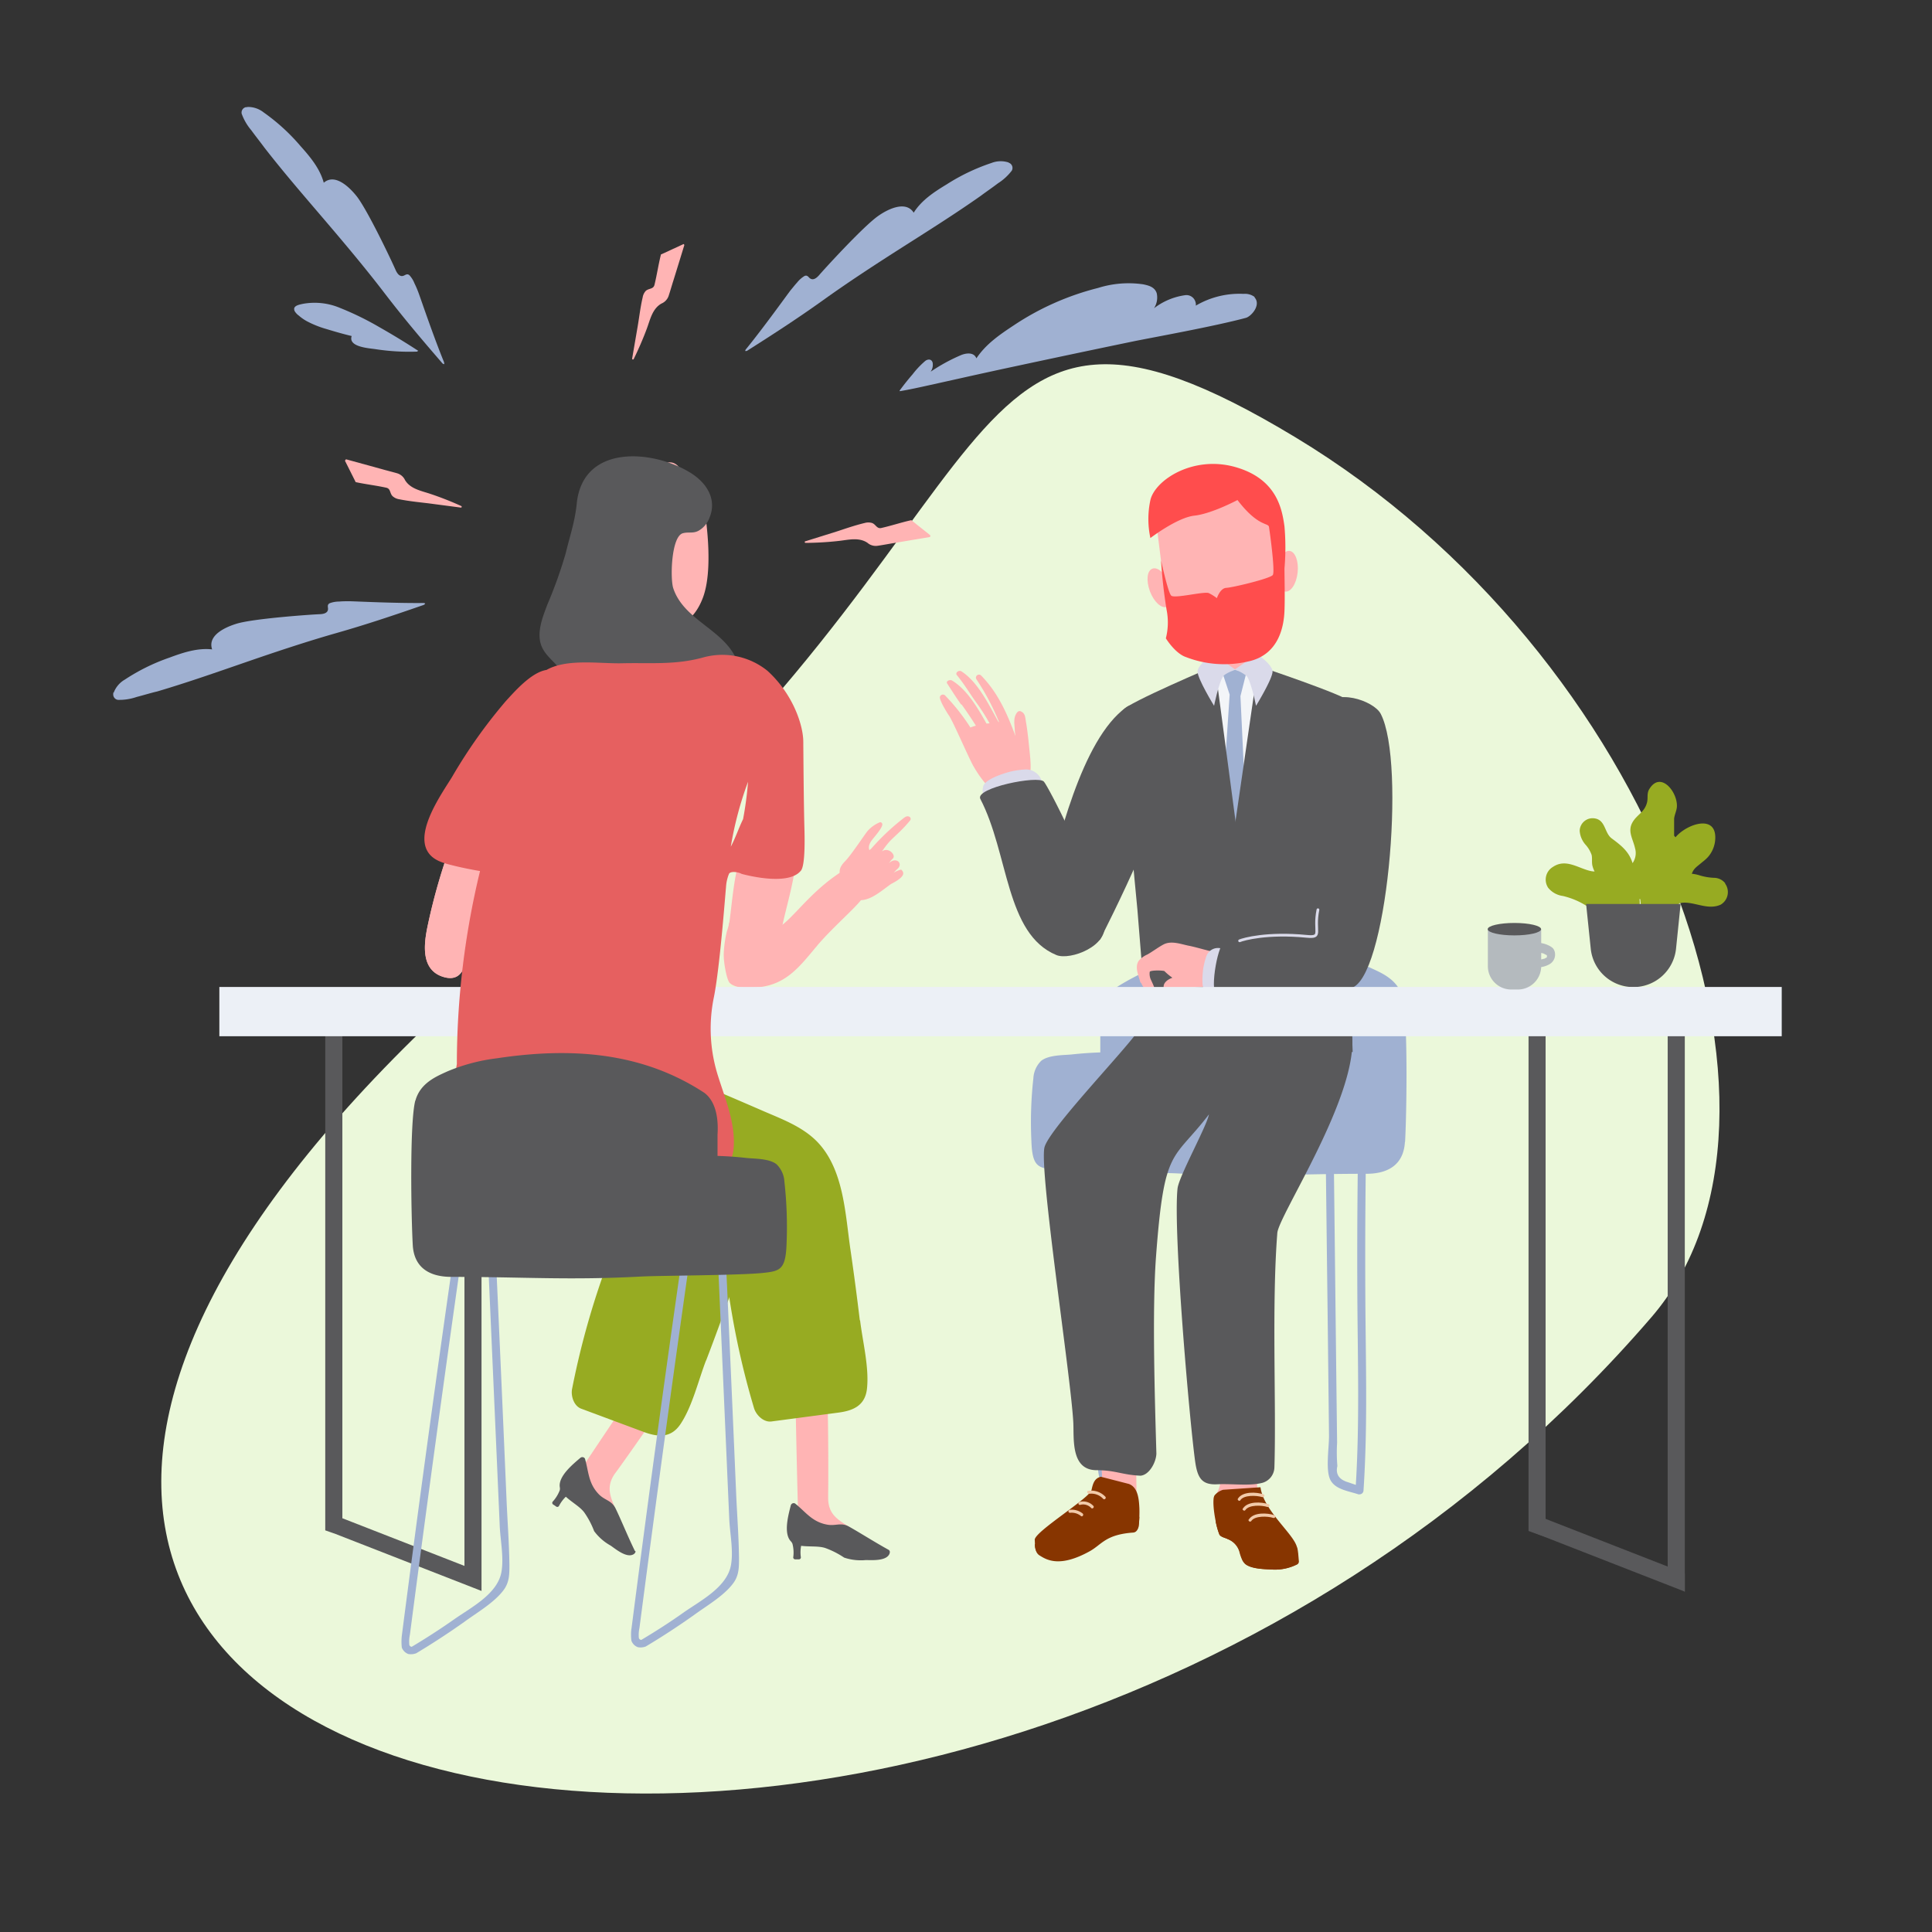 <?xml version="1.0" encoding="utf-8"?><svg id="Layer_1" data-name="Layer 1" xmlns="http://www.w3.org/2000/svg" viewBox="0 0 351 351"><rect x="0" y="0" width="351" height="351" fill="#333333" stroke="none"/><defs><style>.cls-1{fill:#ebf8da;}.cls-2{fill:#ffb4b4;}.cls-3{fill:#59595b;}.cls-4{fill:#97ab22;}.cls-5{fill:#a0b1d2;}.cls-6{fill:#de614b;}.cls-7{fill:#f3f5f8;}.cls-8{fill:#dadaea;}.cls-9{fill:#ff4d4d;}.cls-10{fill:#ecf0f6;}.cls-11{fill:#e66060;}.cls-12{fill:#873500;}.cls-13{fill:#f2caa9;}.cls-14{fill:#b4babe;}.cls-15{fill:none;stroke:#dadaea;stroke-linecap:round;stroke-linejoin:round;stroke-width:0.5px;}</style></defs><path class="cls-1" d="M300.05,239.28c31.31-36.38.64-120.42-64.75-159.86s-47.71,15-135.37,87.08C-98.23,329.52,170.05,390.28,300.05,239.28Z"/><path class="cls-2" d="M142.76,154.31a2.31,2.31,0,0,0,.1-.28c1-2.6-7-2.21-7.91.32-2,5.28-1.87,11.1-3,16.63-.66,3.19.78,6.07,4.72,7.39,4.46,1.49,4.46-3.83,4.84-6.71.69-5.2,2.6-10.12,3.08-15.35A2,2,0,0,0,142.76,154.31Z"/><path class="cls-2" d="M86.5,153.37a2.31,2.31,0,0,0,.1-.28c1-2.6-3.22-3.53-4.18-1a109.06,109.06,0,0,0-4.75,16.24c-.66,3.19-1.23,7.78,2.71,9.1,4.46,1.49,4.46-3.83,4.84-6.71.69-5.2,2.6-10.12,3.08-15.35A2,2,0,0,0,86.5,153.37Z"/><path class="cls-2" d="M86.5,153.37a2.31,2.31,0,0,0,.1-.28c1-2.6-3.22-3.53-4.18-1a109.06,109.06,0,0,0-4.75,16.24c-.66,3.19-1.23,7.78,2.71,9.1,4.46,1.49,4.46-3.83,4.84-6.71.69-5.2,2.6-10.12,3.08-15.35A2,2,0,0,0,86.5,153.37Z"/><path class="cls-2" d="M145,275.19c-.07-1.95-.49-19.38-.46-21.85a.39.39,0,0,1,.33-.44.29.29,0,0,1,.13,0,.45.45,0,0,1,.33-.27c1.35-.33,4.5-1.61,4.9.66.25,1.37.29,14.64.23,18.06v1c.12,3.42,2.54,4,4.78,5.76.61.48.11,1.5-.65,1.06l-.88-.51a.78.78,0,0,1-.9,0c-.23-.16-.47-.33-.72-.49a.82.82,0,0,1-.92.25c-1.65-.63-3.94-1.64-5.16-3.17a3.35,3.35,0,0,1-1,0Z"/><path class="cls-3" d="M161.52,281.61c-2.56-1.4-5.51-3.29-7.35-4.3-1.46-.78-2.4,0-4-.34-2.69-.52-3.86-2.36-5.74-3.83a.54.54,0,0,0-.72.25.34.34,0,0,0-.05.14c-.41,1.63-1.36,5,0,6.47a1.38,1.38,0,0,1,.31.47,6.28,6.28,0,0,1,.14,2.48.37.37,0,0,0,.38.35h.66a.36.36,0,0,0,.35-.37h0a6.12,6.12,0,0,1,.05-2.09c1.61.2,3.11,0,4.36.39a15.77,15.77,0,0,1,3.45,1.75,9.48,9.48,0,0,0,3.92.45c1.14,0,3.72.21,4.31-1.12.09-.21.13-.55-.08-.67Z"/><path class="cls-2" d="M105.53,267c1.07-1.63,10.78-16.12,12.22-18.12a.4.4,0,0,1,.54-.15.18.18,0,0,1,.09.06.51.51,0,0,1,.42,0c1.3.51,4.61,1.27,3.63,3.37-.59,1.25-8.2,12.12-10.22,14.89l-.58.79c-1.88,2.85-.25,4.75.58,7.46a.62.62,0,1,1-1.14.49c-.14-.31-.28-.62-.43-.93a.75.75,0,0,1-.72-.52c-.1-.28-.2-.54-.31-.82a.78.78,0,0,1-.89-.33c-1-1.46-2.29-3.61-2.39-5.56a3.16,3.16,0,0,1-.8-.6Z"/><path class="cls-3" d="M115.35,281.78c-1.29-2.63-2.6-5.88-3.53-7.76-.74-1.48-1.94-1.41-3.06-2.58-1.91-2-1.81-4.15-2.49-6.44a.55.55,0,0,0-.75-.2l-.11.08c-1.28,1.1-4,3.3-3.71,5.29a1.32,1.32,0,0,1,0,.56,6.5,6.5,0,0,1-1.31,2.11.36.36,0,0,0,.11.5h0a6.61,6.61,0,0,1,.55.37.36.36,0,0,0,.5-.1h0a6.28,6.28,0,0,1,1.25-1.69c1.2,1.09,2.54,1.8,3.33,2.83a15.35,15.35,0,0,1,1.81,3.42,9.35,9.35,0,0,0,3,2.63c.94.65,2.92,2.32,4.17,1.57.2-.12.42-.39.32-.59Z"/><path class="cls-4" d="M156.21,239.88q-.75-6.28-1.66-12.56c-1-6.63-1.17-15-6.26-20.07-2.67-2.63-6.25-3.94-9.62-5.4-4-1.74-8.09-3.49-12.15-5.21a3.56,3.56,0,0,0-4.58,1.78,3.23,3.23,0,0,0-2.08,4.05,3.19,3.19,0,0,0,.75,1.25l.53.6h-.07c-2.72-1.54-5.8,1.53-4.71,4-2.69-.22-5.15,3.51-2.64,5.53l1,.77a3.43,3.43,0,0,0,1.07.6l10.36,6.48c3.84,2.4,5.12,4.35,5.66,8.83A146.71,146.71,0,0,0,137,255.86c.38,1.22,1.72,2.57,3.14,2.39l12.17-1.61c2.73-.36,4.86-1.29,5.2-4.34.42-3.88-.79-8.56-1.25-12.42Z"/><path class="cls-4" d="M128.29,247.16q2.27-5.92,4.36-11.89c2.23-6.33,5.94-13.89,3.76-20.7-1.14-3.57-3.71-6.39-6-9.24l-8.34-10.25a3.56,3.56,0,0,0-4.89-.55,3.22,3.22,0,0,0-3.72,2.65,3.28,3.28,0,0,0,.08,1.43c.07.26.14.52.2.78v-.08c-1.7-2.62-5.84-1.33-6,1.39-2.28-1.43-6.19.72-4.9,3.68.17.37.33.75.5,1.13a3.38,3.38,0,0,0,.67,1l6.18,10.56c2.28,3.91,2.51,6.22.91,10.45a147.88,147.88,0,0,0-7.17,24.84c-.24,1.26.33,3.08,1.67,3.57l11.4,4.24c2.58.94,4.91,1.11,6.62-1.43,2.17-3.24,3.27-8,4.65-11.58Z"/><path class="cls-5" d="M241.21,239.56q-.27-21.85-.52-43.71a.73.73,0,0,1,1.45,0q.24,19,.45,38.07l.21,18.33.12,9.87a29.87,29.87,0,0,0,.05,4.23c-.35,1.46.29,2.44,1.91,2.93l1.44.49c.7-11.4.34-22.83.28-34.25q-.1-18.14.31-36.26a.72.72,0,0,1,1.43,0c-.24,12.08-.36,24.17-.29,36.26.06,11.75.45,23.51-.33,35.24a.73.73,0,0,1-.73.73,1.08,1.08,0,0,1-.19,0c-1.76-.6-4.23-.86-5.12-2.66s-.2-5.93-.23-8.09l-.24-21.15Z"/><path class="cls-5" d="M199.43,239.56l-.51-43.71a.72.72,0,1,1,1.44,0q.24,19,.45,38.07.1,9.17.22,18.33c0,3.29.08,6.59.11,9.87a33.18,33.18,0,0,0,.05,4.23c-.34,1.46.29,2.44,1.92,2.93l1.44.49c.7-11.4.34-22.83.27-34.25q-.09-18.14.31-36.26a.72.72,0,0,1,1.43,0c-.24,12.08-.36,24.17-.29,36.26.06,11.75.45,23.51-.33,35.24a.72.72,0,0,1-.74.72l-.17,0c-1.76-.6-4.23-.86-5.12-2.66s-.21-5.93-.23-8.09q-.12-10.57-.25-21.15Z"/><path class="cls-5" d="M255.24,207.46c-.2,3.6-2.42,5.79-7,5.79-13.06,0-21.35.64-34.39-.07-3.26-.17-17.95-.21-22.2-.66-3.11-.32-4.11-.59-4.27-5.25a72,72,0,0,1,.36-11.37,4.78,4.78,0,0,1,1.43-3.18c1.38-1.08,4-1,5.53-1.15,1.73-.19,3.46-.31,5.2-.37v-3.91c-.32-5.29,1.67-7.1,2.55-7.67,11.39-7.41,24.31-8.21,37.56-6.17a33.28,33.28,0,0,1,8.93,2.36c2,.93,5,2.11,5.87,5.36,1,3.89.76,20.94.46,26.29Z"/><path class="cls-2" d="M156.76,162.9c.05-4.35-1.51-6-3.14-5-7.73,4.66-10.66,11.36-14.16,11.21-.08,0-1.43.34-1.51.37-.81-.26-1.61-.4-2.19-.56-1.1-.32-2.16-1-3.27-1.33-.19,1.08-.42,1.45-.52,2a20.15,20.15,0,0,0-.48,3.62c-.08,1.41.52,4.8,1.08,5.36.76.75,2.37,1.08,5.32.78,5.07-.54,7.5-3.88,10.68-7.68C151.55,168.17,156.75,163.78,156.76,162.9Z"/><path class="cls-2" d="M159.84,149.38a.41.41,0,0,1,.42.22c.3.53-1.23,2.23-1.73,2.87-1.06,1.31-.55,1.92-.57,2,.09-.11.36-.32.36-.33a42,42,0,0,1,6-5.62c.77-.56,1.41.09,1,.57a25.13,25.13,0,0,1-2.3,2.43c-.45.43-.9.84-1.34,1.29a15.66,15.66,0,0,0-1.45,1.88c1.12-.88,2.6.61,2,1.27a3.57,3.57,0,0,0-.73.89l.12-.14c1.3-1.08,2.57.25,1.34,1.23-.3.26.46-.49-.6.63a4.54,4.54,0,0,1,1.36-.59c.56.52.88,1.23-1.85,2.63-1.66,1.17-3.58,2.92-5.53,2.93s-2.47-1.72-3.2-3.26-1-2.4.4-3.82c1.15-1.17,3.8-5.23,4.11-5.52a6,6,0,0,1,2.24-1.57Z"/><path class="cls-2" d="M206.48,271.51c0-1.95-.38-22.33-.51-24.79a.44.44,0,0,0-.43-.44h-.11a.56.56,0,0,0-.38-.25c-1.52-.28-5.09-1.44-5.44.85-.21,1.38.38,17.58.59,21a4.72,4.72,0,0,0,.07,1c0,3.42-2.65,4.13-5.08,5.95-.66.49-.06,1.49.77,1l1-.54a1,1,0,0,0,1-.05c.26-.18.52-.35.79-.51a1,1,0,0,0,1,.2c1.83-.69,4.34-1.79,5.59-3.37a4.22,4.22,0,0,0,1.12-.07Z"/><path class="cls-2" d="M221.77,268.29a5.52,5.52,0,0,1-1.33,3.87v0c.19.2.38.4.58.59l.31.27,0,0,0,0a8,8,0,0,0,.68.45c.23.14.47.27.72.4l.37.18.07,0h0c.2.08.41.14.62.21a10.53,10.53,0,0,0,3.4-2.79,3.58,3.58,0,0,0,1.22-.09l0,0c0-2.37-.34-23.62-.5-26.62a.47.47,0,0,0-.43-.52h-.14a.64.64,0,0,0-.43-.32c-1.64-.34-5.54-1.75-5.93,1-.24,1.68.35,17.84.58,22A7.08,7.08,0,0,0,221.77,268.29Z"/><polygon class="cls-3" points="306.09 289.16 302.98 287.58 302.98 181.57 306.09 181.57 306.09 289.16 306.09 289.16"/><polygon class="cls-3" points="280.8 279.24 277.7 278.14 277.7 179.53 280.8 179.53 280.8 279.24 280.8 279.24"/><polygon class="cls-3" points="278.12 278.24 279.25 275.34 306.09 285.82 306.09 289.16 278.12 278.24 278.12 278.24"/><polygon class="cls-3" points="87.48 289.04 87.48 285.7 87.48 181.45 84.38 181.45 84.38 284.49 62.2 275.83 62.2 179.41 59.09 179.41 59.09 278.03 60.97 278.69 87.46 289.03 87.48 289.04 87.48 289.04"/><path class="cls-6" d="M120,102.89c-2.25-1.1-4.51-2.17-6.8-3.18a2.41,2.41,0,0,0-.6-.16,2.18,2.18,0,0,0-2.72,1.46,2.37,2.37,0,0,0-.09.65c0,6.32-1.15,9.87-1.84,16.17-.3,2.82,10.24,4.18,10.47,3.07.89-4.25,2.14-11.22,2.72-15.54A2.35,2.35,0,0,0,120,102.89Z"/><path class="cls-2" d="M110.38,86.14c1.4-2,4.46-.36,6.7-.72,2.65-.44,4.52-2.57,6.25-.59,2,1.6,4,3.3,4.4,6,.84,4.91,1.72,13,0,17.68-1.35,3.66-3.59,5.09-5.42,5.18-3,.15-6.24-2.3-8.14-4a17.1,17.1,0,0,1-3.28-4.06c-2.83-6.35-4.7-13.4-.54-19.45Z"/><path class="cls-3" d="M133.78,119.78c-2.33-5.43-9.53-7.1-11.46-12.9-.58-1.74-.38-9.4,1.73-10,1-.28,1.88.08,2.85-.45a4.46,4.46,0,0,0,2-2.38c1.27-3-.08-6.25-3.93-8.44-7-4-19.13-4.7-20.19,5.89-.33,3.28-1.21,5.73-2,9a81.38,81.38,0,0,1-3.33,9.32c-.75,2-1.69,4.27-1.36,6.49.45,3,3.49,4.1,4.52,6.76,1.57,4,4,6.23,8.63,5.8,2.7-.25,5-1.61,7.51-2.47a10.35,10.35,0,0,1,6.46-.26,15.21,15.21,0,0,0,3.66.78c4,0,6.53-3.39,4.91-7.15Z"/><path class="cls-5" d="M114.72,295.93q4.74-36.85,10.08-73.64c.13-.91,1.51-.52,1.38.39q-5.24,36.49-10,73.05a6.05,6.05,0,0,0-.12,1.8.46.46,0,0,0,.46.4c2.63-1.57,5.21-3.22,7.71-5,3.13-2.19,8-4.66,8.6-8.77.41-2.56-.22-5.59-.34-8.17-.14-3.3-.29-6.59-.43-9.89L130.39,228a.72.72,0,0,1,1.44,0q1,21.88,1.93,43.77c.17,3.76.46,7.53.5,11.3,0,1.75,0,3.23-1.14,4.69-1.72,2.24-4.78,4-7.06,5.67-2.82,2-5.74,3.91-8.72,5.69a2.63,2.63,0,0,1-1.44.14,1.92,1.92,0,0,1-1.19-1.2,8.51,8.51,0,0,1,0-2.14Z"/><path class="cls-5" d="M73,297.18q4.75-36.85,10.09-73.63c.13-.92,1.51-.53,1.38.38q-5.23,36.49-10,73.05a6,6,0,0,0-.11,1.8.45.45,0,0,0,.45.4q3.94-2.35,7.72-5c3.13-2.2,8-4.66,8.6-8.77.4-2.55-.22-5.59-.34-8.17-.14-3.3-.29-6.59-.43-9.88l-1.68-38.13a.72.72,0,0,1,1.44,0q1,21.89,1.93,43.77c.17,3.76.45,7.53.5,11.3,0,1.75,0,3.23-1.14,4.69-1.73,2.24-4.78,4-7.06,5.67-2.82,2-5.74,3.91-8.73,5.7a2.79,2.79,0,0,1-1.43.14A2,2,0,0,1,73,299.32,9.57,9.57,0,0,1,73,297.18Z"/><path class="cls-4" d="M313.44,160.48a2.61,2.61,0,0,0-2-1,10.23,10.23,0,0,1-2.57-.42,7.35,7.35,0,0,0-1.39-.31h-.12c.38-1,.73-1.13,1.94-2.15a7.75,7.75,0,0,0,1-.9,5.37,5.37,0,0,0,1.29-2.89c.56-5.08-5.11-3.18-7.19-.7-.09-.09-.16-.19-.25-.28v-3.11c.08-.69.41-1.35.49-2,.3-2.64-2.89-6.81-5-3.36-.49.81-.2,1.56-.41,2.42-.44,1.76-1.75,2.17-2.57,3.5-1.06,1.69,0,3.08.38,4.78a3.2,3.2,0,0,1-.44,2.75c-.66-2.13-2.07-3.21-3.8-4.5-1.36-1-1.06-3.46-3.27-3.65A2.35,2.35,0,0,0,287,150.8a1.93,1.93,0,0,0,0,.24,4.26,4.26,0,0,0,1.09,2.46,5.39,5.39,0,0,1,1.08,1.85c.12.59,0,1.25.12,1.86a4.84,4.84,0,0,0,.41,1.12,4.34,4.34,0,0,1-.87-.12c-2.2-.54-4.4-2.26-6.7-.71a2.68,2.68,0,0,0-.93,3.68.41.41,0,0,0,.07.11,4.13,4.13,0,0,0,2.68,1.49,14.13,14.13,0,0,1,4.41,1.88c1.51,1,5.26,3.1,7.58,2.5a1.06,1.06,0,0,0,1.21-.71,3.21,3.21,0,0,0,.7-1.75,4.37,4.37,0,0,0,0-1.35H298a24.36,24.36,0,0,0,.38,2.7c.18.91,1.56.52,1.39-.38-.05-.24-.08-.46-.12-.67h.08a2.27,2.27,0,0,0,.94-.34c-.1,1.33.54,2,2.69.82a5.33,5.33,0,0,0,1.75-1.38c2.37-.58,5,1.41,7.51.25a2.65,2.65,0,0,0,.91-3.65l-.13-.2Z"/><path class="cls-3" d="M296.75,179.33a7.77,7.77,0,0,1-7.75-7l-.84-8.1h17.17l-.83,8.1a7.78,7.78,0,0,1-7.75,7Z"/><path class="cls-2" d="M174.71,128c.91,1.25,1.76,2.54,2.59,3.84a6.63,6.63,0,0,0-1,.33,36.86,36.86,0,0,0-4.53-5.75.57.57,0,0,0-1,.16c-.18.45,1,2.47,1.63,3.41.78,1.11,3.8,8.2,4.55,9.37a20.44,20.44,0,0,0,2.1,3c1.09,1.2,3.75,9,4.5,10.38.26.48,5.48.27,5.52-.07.1,0-2.58-10-2.52-10.07,1.07-2.07.64-4.59.43-6.82-.16-1.61-.34-3.24-.62-4.84-.12-.7-.12-1.29-.79-1.65a.56.56,0,0,0-.77.13c-.73.9-.51,2-.44,3.14,0,.39.08.78.13,1.16l-.12-.31c-1.45-3.9-3.14-7.63-6.08-10.64a.55.55,0,0,0-.86.7,43.41,43.41,0,0,1,4.11,7.8l-.07-.09-.13-.12c-1.77-3.17-3.68-7.16-6.67-9.09-.47-.29-1.19.25-.83.68,1.45,1.78,2.35,3.36,3.54,5a35.77,35.77,0,0,1,2.4,3.76l-.55.05c-1.62-2.86-3.51-6.16-6.28-7.83-.39-.22-1.16.12-.87.55.66,1,1.69,2.65,2.54,3.82Z"/><path class="cls-3" d="M245.64,188.06a1.7,1.7,0,0,0-.06-.31c-.19-2.9-.68-5.8-1.07-8.64q-1.23-8.88-3-17.67c-.43-2.19-3.25-2.86-5-1.87a3.17,3.17,0,0,0-4.06-1.91,3.22,3.22,0,0,0-1.61,1.3,3.52,3.52,0,0,0-4.78,1.39,3.06,3.06,0,0,0-.22.49c-.1.33-.18.67-.28,1a3.55,3.55,0,0,0-4.46,0,2.73,2.73,0,0,0-3.53.29v-2.77c.08-4.07-6.07-4.14-6.41-.24a3.5,3.5,0,0,0-.2,1.24v2.15c-.5,7.35-2,14.32-3.6,21.59-.22,1-.39,2.05-.52,3.1a1.89,1.89,0,0,0-.2.27c-2.54,3.65-15.72,17.34-16.85,20.86s4.72,41.37,5.2,50c.17,2.85-.56,8.74,4.21,8.77,3.49,0,4.63.85,8,1,1.59-.12,2.83-2.41,2.89-4-.28-9.8-.79-26-.07-35.76,1.5-20.17,3-17.24,9.62-25.88-.4,2.17-5.49,11.31-5.71,13.48-.82,7.77,2.15,41.8,3.18,49.41.42,3.13,1.19,4.44,4,4.31,3-.13,5.9.36,8.3-.28a3,3,0,0,0,2.12-2.78c.36-11.51-.51-29.36.53-42.6.26-3.22,14.64-24.83,13.58-35.9Z"/><polygon class="cls-2" points="227.87 114.69 220.89 114.69 220.89 121.67 227.87 121.67 227.87 114.69 227.87 114.69"/><path class="cls-2" d="M225.6,86.12a19.12,19.12,0,0,0-11.06,1.41c-2.4,1.22-4.63,6.33-4.28,9l1.51,12c.76,5.91,6.94,10.64,11.14,10.11,5.91-.75,11.1-6.93,10.35-12.84l-1.52-12c-.34-2.67-3.49-7.15-6.13-7.68Z"/><path class="cls-2" d="M235.75,104c.22-2-.43-3.79-1.47-3.91s-2.05,1.45-2.27,3.49.43,3.78,1.47,3.9S235.53,106.08,235.75,104Z"/><path class="cls-2" d="M208.92,107.44c-.73-2-.53-3.77.45-4.13s2.35.89,3.07,2.81.52,3.77-.45,4.13S209.65,109.36,208.92,107.44Z"/><path class="cls-7" d="M224.33,121.67a3.09,3.09,0,0,0-2.25.74c-.71.84-2.6,2.71-2,9.23a146.44,146.44,0,0,0,3.76,19.14c.15,0,4.46-21.91,4.6-23.83a7.54,7.54,0,0,0-2.16-5,5.59,5.59,0,0,0-1.95-.24Z"/><polygon class="cls-5" points="222.08 122.19 223.4 126.19 222.08 146.08 224.53 154.4 226.28 146.02 225.36 126.47 226.44 122.19 224.32 121.67 222.08 122.19 222.08 122.19"/><path class="cls-3" d="M220.64,121s-15.78,6.68-16.6,8,2.6,36.25,2.6,36.25l2,24.8s10.22,5,16.21,1.88l.87-33.32-5-37.62Z"/><path class="cls-3" d="M228.55,121s15.94,5.3,16.95,6.58c2.45,3.09-.59,41.52-.59,41.52l.84,22s-14.52,3.49-23.61,1l1-33.82,5.42-37.3Z"/><path class="cls-8" d="M224.44,121.67s-1.83.61-2.23,1.21c-.82,1.25-1.64,5.35-1.64,5.35s-3.07-5-3-6.27,2.81-3.15,2.81-3.15l4.09,2.86Z"/><path class="cls-8" d="M224.33,121.67a6.19,6.19,0,0,1,2.22,1.21c.83,1.25,1.64,5.35,1.64,5.35s3.07-5,3-6.27-2.81-3.15-2.81-3.15l-4.09,2.86Z"/><path class="cls-3" d="M250.83,129.66c4.7,8.87,1.07,48.85-5.52,49.87-15.61,1.27-9.12-15.75-9.19-17.33-.05-1.11-.24-24.23,4.32-33.56C242.33,124.8,249.57,127.29,250.83,129.66Z"/><path class="cls-9" d="M224.81,90.85s-4.68,2.49-7.81,2.83-8,4.07-8,4.07a16.38,16.38,0,0,1,0-6.9c.84-3.63,7.75-8.17,15.42-6s8.51,7.8,8.94,10.79a44.43,44.43,0,0,1,0,7.63c0,1.65.1,5.33,0,7.7s-.76,8-6.67,9.22a19.27,19.27,0,0,1-11.19-.8c-2-.65-3.69-3.42-3.69-3.42a11.71,11.71,0,0,0,.13-5.2,89.51,89.51,0,0,1-1-8.94s1.25,5.79,1.84,6.38,6.07-.83,6.85-.45a9.05,9.05,0,0,1,1.45.91s.59-1.82,1.71-1.87,8-1.69,8.45-2.34-.57-8-.7-8.75-2,0-5.72-4.87Z"/><path class="cls-3" d="M214.37,132.18c0,10.38-14,37.5-14.49,38.47-.76,1.39-11-4.6-10.47-6.78,2.76-10.9,7.06-29.49,15.19-35.37C206.78,126.93,214.38,127.9,214.37,132.18Z"/><path class="cls-2" d="M216,171.82c2.35.48,5.18,1.55,7.62,1.52h.59c.5,0,.61.88.09.93h-.12a.86.86,0,0,1,.12.61,4.31,4.31,0,0,1-1.05,1.84c-.58.87-.82,2.22-1.2,2.27a29.51,29.51,0,0,1-3,.21l-.17.05a32.2,32.2,0,0,0-5.52.87c-.53.09-1.66.31-1.91-.54s.5-1.57,1.55-1.95a10.11,10.11,0,0,1-1.47-1.22c-.74-.16-2.57-.12-2.65.15a2.58,2.58,0,0,0,.31,1.63c.22.55.79,1.53.59,2.17-.47,1.53-2.11-1-2.33-1.51a1.85,1.85,0,0,1-.11-.24.42.42,0,0,1-.2-.27c-.32-1.18-1-2.62-.29-3.75a4.36,4.36,0,0,1,1.6-1.18c1-.56,1.92-1.28,2.91-1.81,1.43-.77,3.21-.06,4.67.23Z"/><path class="cls-8" d="M186.42,139.79a15.35,15.35,0,0,0-2.79.38c-.36.08-4.64,1.22-5,2.69a3,3,0,0,0,2.1,3.69,5.88,5.88,0,0,0,3.42-.29,7.43,7.43,0,0,1,2.25-.47,3,3,0,0,0,0-6Z"/><path class="cls-3" d="M191.92,173.51c-9.27-3.84-8.63-18.41-13.82-28.37-1-2,10.48-4.31,11.55-3.14.75.83,8.51,15.58,10.93,25.68C201.57,171.84,194.41,174.54,191.92,173.51Z"/><path class="cls-8" d="M219.15,173.79a12.92,12.92,0,0,0-.54,2.12c-.05.29-.51,3.71.41,4.35a2.23,2.23,0,0,0,3.14-.5,4.79,4.79,0,0,0,.79-2.56,6.63,6.63,0,0,1,.33-1.76,2.23,2.23,0,1,0-4.13-1.65Z"/><path class="cls-3" d="M246.75,178.28c-5.6,5.92-16.38,1.42-25.41,2.58-1.8.22-.18-9.08,1-9.56.84-.33,14.22-2.11,22.53-1.14C248.32,170.56,248.25,176.7,246.75,178.28Z"/><polygon class="cls-10" points="323.7 188.26 39.85 188.26 39.85 179.31 323.7 179.31 323.7 188.26 323.7 188.26"/><path class="cls-11" d="M139.43,121.87a13.05,13.05,0,0,0-11.63-2.44c-5.1,1.42-9.68.95-14.77,1.07-4.09.1-10-.9-13.74,1.21-2.79.43-5.86,4-7.39,5.66a93,93,0,0,0-9.8,13.83c-1.86,3-6.52,9.58-4.5,13.34,1,1.86,3.15,2.31,5,2.77,1.52.37,3.06.67,4.61.94A149.48,149.48,0,0,0,83,193.31c-.54,3.28-.89,6.71,1,9.65,1.75,2.68,4.94,4,8,4.58,4.33.79,8.78.23,13.14.2,5.29,0,9.37,1.3,14.08,3.51,5.33,2.51,14.17,4.87,14.11-3.77,0-4.16-1.68-8.15-2.9-12.06-.05-.15-.1-.31-.14-.46a28.29,28.29,0,0,1-.58-13.86c1.1-5.49,2.13-19.59,2.19-19.9a7.43,7.43,0,0,1,.56-2.49c.39-.51,1.78-.25,2.28.06.06,0,8.28,2.35,10.71-.53.93-.86.72-6.83.68-8.28-.11-4.59-.15-10.29-.19-15C146,131.9,144.12,126.13,139.43,121.87ZM135,148.82c-.76,1.54-1.42,3.51-2.23,5a63.32,63.32,0,0,1,3.13-11.79A61.62,61.62,0,0,1,135,148.82Z"/><path class="cls-3" d="M75.46,200c.87-3.25,3.82-4.44,5.86-5.37a33.66,33.66,0,0,1,8.93-2.36c13.25-2,26.17-1.23,37.56,6.17.88.58,2.88,2.39,2.55,7.68V210c1.73.06,3.47.17,5.2.37,1.53.17,4.15.07,5.52,1.15a4.78,4.78,0,0,1,1.43,3.18A73.15,73.15,0,0,1,142.9,226c-.17,4.67-1.17,4.93-4.28,5.26-4.24.45-18.94.48-22.19.66-13.05.7-21.34.06-34.39.06-4.63,0-6.85-2.19-7.05-5.78-.3-5.35-.58-22.41.47-26.29Z"/><path class="cls-12" d="M229,270.2c.6,4.26,5.83,8.29,6.59,10.75.1.31.21.32.38,2.71a.58.58,0,0,1-.33.57,8.94,8.94,0,0,1-4.63.91c-1.24-.07-3.63-.1-4.72-1a2.83,2.83,0,0,1-.5-.64,8.78,8.78,0,0,1-.48-1.33A3.56,3.56,0,0,0,223,279.6c-.19-.16-1.26-.34-1.47-.85-.74-1.78-1.45-6.27-.86-7.09h0a3.34,3.34,0,0,1,1.52-1"/><path class="cls-13" d="M226.86,276.05c-.17.27.29.55.46.29.67-1,3-.9,4-.57.33.11.57-.38.24-.49-1.33-.44-3.82-.58-4.67.77Zm-1.07-2c-.17.27.29.56.46.3.66-1,2.95-.9,4-.57.32.11.57-.38.23-.5-1.32-.44-3.81-.57-4.66.77Zm-.46-1.49c.67-1,2.95-.89,4-.57.33.11.57-.38.23-.5-1.32-.44-3.81-.57-4.66.78-.17.26.29.55.46.29Z"/><path class="cls-12" d="M223,279.6c-.19-.16-1.27-.34-1.48-.84a14.29,14.29,0,0,1-.67-2.39,5.68,5.68,0,0,1,3.75,1.72c.91.91,1.32,2,2.55,2.68a8.52,8.52,0,0,0,4,.75,21.93,21.93,0,0,0,4.41-.57,23.36,23.36,0,0,1,.34,2.71.56.56,0,0,1-.34.57,8.84,8.84,0,0,1-4.63.91c-1.24-.06-3.63-.09-4.72-1a2.79,2.79,0,0,1-.49-.64,8.82,8.82,0,0,1-.49-1.33A3.55,3.55,0,0,0,223,279.6Z"/><path class="cls-12" d="M200,268.29c-1.18.28-1.45,1.28-1.69,2.39-.33,1.51-10.46,7.64-10.32,9.09.07.89-.06,2.21.85,2.8h0c1.29.82,3.65,2.29,9.13-.74,2.2-1.22,2.83-3,7.78-3.39.6,0,.89-.38,1.09-1A22.24,22.24,0,0,0,207,274c-.08-1.59-.23-3.81-1.94-4.41"/><path class="cls-12" d="M188.84,282.52a2.37,2.37,0,0,1-.81-2l.12,0a8.49,8.49,0,0,0,6.88.28,49.24,49.24,0,0,0,7.37-3.9,11.1,11.1,0,0,1,4.59-1.33,11.45,11.45,0,0,1-.14,1.74c-.2.64-.5,1-1.1,1-4.95.35-5.58,2.17-7.78,3.39-5.48,3-7.84,1.56-9.13.74Z"/><path class="cls-13" d="M194.39,274.84a2.68,2.68,0,0,1,2,.59c.29.21.57-.27.28-.48a3.15,3.15,0,0,0-2.41-.64.28.28,0,0,0,.15.53Zm1.85-1.44a2,2,0,0,1,2,.56c.24.26.64-.13.39-.38a2.51,2.51,0,0,0-2.51-.71c-.35.08-.2.62.14.53Zm4.18-1.1c.25.26.63-.13.39-.39a3.53,3.53,0,0,0-3.09-1.06c-.35,0-.2.58.15.54a2.91,2.91,0,0,1,2.55.91Z"/><path class="cls-5" d="M53.47,56.41a2.65,2.65,0,0,0,.81.92,8.21,8.21,0,0,0,1.42,1,18,18,0,0,0,3.65,1.46c1.5.46,3,.89,4.54,1.26-.68,2,3.17,2.21,4.3,2.38a40.26,40.26,0,0,0,7.6.45s.2-.17.19-.19l-.07,0q-3.45-2.25-7-4.26a53.58,53.58,0,0,0-7.14-3.49,11.87,11.87,0,0,0-6.79-.73c-.56.13-1.79.32-1.49,1.17Z"/><path class="cls-5" d="M183.21,29.51a4.62,4.62,0,0,0-3.09.1A36.35,36.35,0,0,0,172,33.49c-2.25,1.36-4.58,2.88-6,5.15-1.51-2.37-5-.45-6.49.62-2.66,1.88-9.52,9.37-10.6,10.62-.51.61-1.25,1.26-1.93.53-.26-.28-.45-.42-.82-.27a5.06,5.06,0,0,0-1.32,1.16c-.43.47-.84,1-1.22,1.45-.81,1.06-4.88,6.75-8.1,10.7-.07.08-.17.3-.1.32a.53.53,0,0,0,.34-.06c5.05-3.2,9.35-6,13.83-9.21s9.39-6.42,14.18-9.47,9.71-6.14,14.41-9.45c1-.75,2.1-1.49,3.13-2.28A9.67,9.67,0,0,0,183.82,31a1,1,0,0,0-.38-1.36l-.17-.08Z"/><path class="cls-5" d="M228,54a2.93,2.93,0,0,0-2.08-.61,15.59,15.59,0,0,0-8.67,2.14,1.63,1.63,0,0,0-.09-.76,1.7,1.7,0,0,0-1.86-1.14A12,12,0,0,0,209.66,56a3.6,3.6,0,0,0,.49-2.73c-.38-1.19-1.59-1.43-2.49-1.62a18.45,18.45,0,0,0-8.15.66,49.21,49.21,0,0,0-15.32,6.79c-2.44,1.61-5.05,3.37-6.8,6-.48-1.22-2-.92-2.83-.57a32.59,32.59,0,0,0-5.48,3,2.22,2.22,0,0,0,.36-1.64c-.21-.75-.93-.64-1.35-.31A15.89,15.89,0,0,0,165.8,68c-.8.92-1.57,1.89-2.31,2.89a.12.12,0,0,0,0,.18v0h0c1.78-.3,3.68-.72,5.43-1.11l5.27-1.17c3.52-.79,7-1.55,10.56-2.31Q195.38,64.2,206,62c3.44-.7,14.5-2.68,20.34-4.25,1-.27,2.88-2.41,1.52-3.79Z"/><path class="cls-2" d="M124.08,44.39l-3.9,1.8h0c-.05,0-.09,0-.11.08-.45,1.8-.72,3.65-1.16,5.46-.2.84-1,.61-1.58,1.11a2.29,2.29,0,0,0-.57,1.18c-.41,1.73-.61,3.53-.91,5.28q-.5,2.91-1,5.82a.15.15,0,0,0,.1.19.16.16,0,0,0,.19-.1c.88-1.8,1.68-3.64,2.38-5.52.61-1.65,1-3.61,2.65-4.54a2.33,2.33,0,0,0,1.3-1.38c.33-1,.61-2,.91-2.93.65-2.1,1.3-4.19,1.94-6.29a.19.19,0,0,0-.14-.2h-.08Z"/><path class="cls-2" d="M169,97.24l-3.35-2.67h0a.11.11,0,0,0-.12-.06c-1.82.41-3.59,1-5.4,1.41-.84.2-1-.66-1.71-.91a2.43,2.43,0,0,0-1.31,0c-1.73.41-3.43,1-5.13,1.56l-5.63,1.76a.15.15,0,0,0-.15.15.15.15,0,0,0,.15.15,57.16,57.16,0,0,0,6-.35c1.74-.19,3.67-.72,5.24.33a2.28,2.28,0,0,0,1.82.55c1-.14,2-.34,3-.5l6.49-1.09a.18.18,0,0,0,.11-.23.21.21,0,0,0,0-.06Z"/><path class="cls-2" d="M62.65,83.66l1.92,3.83,0,0a.12.12,0,0,0,.09.11c1.82.39,3.67.6,5.49,1,.85.17.63,1,1.17,1.54a2.31,2.31,0,0,0,1.19.56c1.74.35,3.53.53,5.31.74l5.85.77a.15.15,0,0,0,.12-.28,58.41,58.41,0,0,0-5.59-2.2c-1.66-.56-3.63-.89-4.61-2.5A2.31,2.31,0,0,0,72.2,86c-1-.29-2-.53-2.93-.8l-6.34-1.74a.18.18,0,0,0-.2.16.15.15,0,0,0,0,.07Z"/><path class="cls-5" d="M44.85,19.47l-.18,0a1,1,0,0,0-.76,1.2,9.79,9.79,0,0,0,1.75,3c.76,1.05,1.59,2.08,2.33,3.09C51.52,31.31,55.33,35.7,59,40s7.46,8.81,10.81,13.19S76.48,61.51,80.37,66a.55.55,0,0,0,.31.16c.07,0,0-.24,0-.34-1.93-4.71-4.17-11.34-4.63-12.59a18.06,18.06,0,0,0-.75-1.75A4.7,4.7,0,0,0,74.38,50c-.31-.25-.53-.17-.86,0-.87.5-1.39-.34-1.7-1.07-.66-1.51-5-10.68-7-13.25-1.16-1.47-3.89-4.31-6-2.48-.7-2.59-2.48-4.72-4.24-6.68a36,36,0,0,0-6.67-6.09,4.58,4.58,0,0,0-2.93-1Z"/><path class="cls-14" d="M270.28,168.81H280a0,0,0,0,1,0,0v6.72a4.24,4.24,0,0,1-4.24,4.24h-1.21a4.24,4.24,0,0,1-4.24-4.24v-6.72A0,0,0,0,1,270.28,168.81Z"/><ellipse class="cls-3" cx="275.13" cy="168.81" rx="4.85" ry="1.13"/><path class="cls-14" d="M279,173.13c.26,0,.52,0,.77,0h.1c-.1,0,.11,0,.14,0a2.36,2.36,0,0,1,.38.1l.08,0-.05,0a1.4,1.4,0,0,1,.17.09l.32.16.14.08c.14.09-.06-.07,0,0s-.1-.14-.06-.07,0-.08,0-.09a.67.67,0,0,0,.05.19s0,0,0,.07,0-.08,0-.08a.66.66,0,0,0,0,.14s0,.21,0,.07,0,0,0,.09.07-.13,0,0l-.07.12c0,.07,0-.06,0-.06l-.06.07-.06,0,0,0,0,0s.07-.05,0,0l-.08.06-.13.07-.13.06c.11-.08.1,0,0,0l-.09,0a4.64,4.64,0,0,1-.74.16h-.1l-.27,0-.43,0-.34,0s0,0-.07,0,.18,0,0,0-.09,0,0,0,.18.13.11.06a.75.75,0,0,0-1.06,0,.76.76,0,0,0,0,1.06c.49.55,1.37.34,2,.26a4.33,4.33,0,0,0,2-.57,2,2,0,0,0,1-1.78,1.76,1.76,0,0,0-.39-1.12,3.12,3.12,0,0,0-.81-.52,4.55,4.55,0,0,0-2.33-.45.75.75,0,0,0,0,1.5Z"/><path class="cls-15" d="M225.21,170.92c.73-.3,5-1.51,12.17-.81,3,.29,1.24-.81,2.06-4.83"/><path class="cls-5" d="M20.58,125.83a1.16,1.16,0,0,0,0,.18,1,1,0,0,0,.83,1.14,9.71,9.71,0,0,0,3.42-.53c1.26-.32,2.53-.72,3.74-1,5.51-1.63,11-3.56,16.36-5.41s10.93-3.7,16.23-5.21,10.17-3.14,15.82-5.1a.66.66,0,0,0,.26-.23c0-.07-.21-.13-.32-.12-5.09.06-12.08-.29-13.41-.32-.64,0-1.27,0-1.9.06a4.9,4.9,0,0,0-1.73.31c-.34.2-.35.43-.3.81.15,1-.82,1.16-1.61,1.18-1.65.07-11.78.78-14.91,1.7-1.8.54-5.44,2-4.52,4.69-2.66-.3-5.3.58-7.77,1.5a36.1,36.1,0,0,0-8.11,4,4.58,4.58,0,0,0-2,2.36Z"/></svg>
